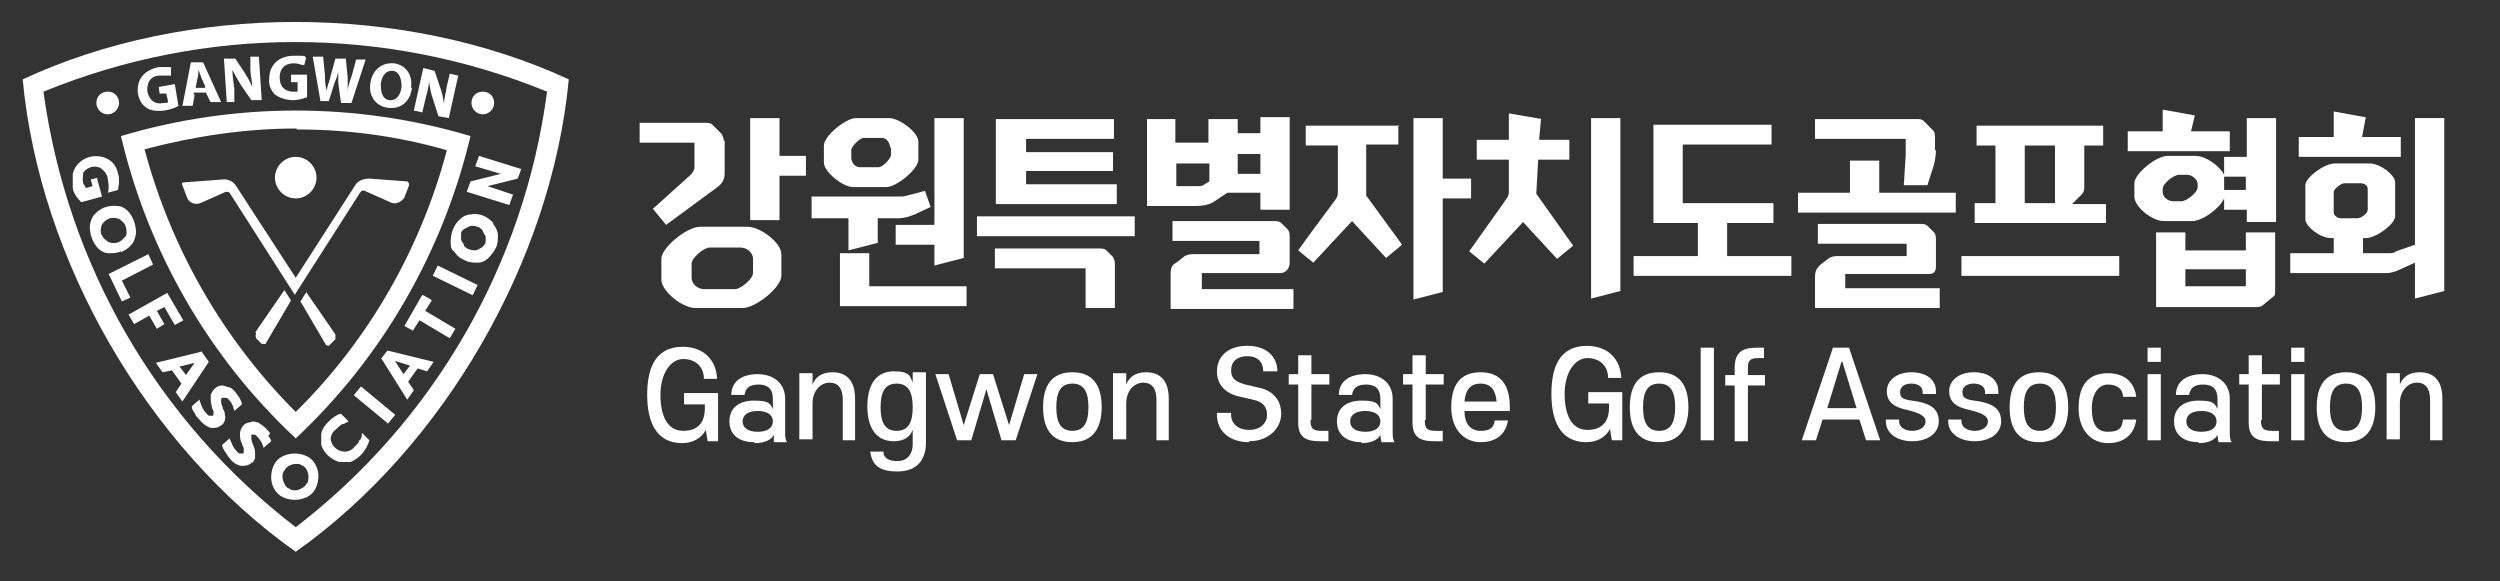 <?xml version="1.0" encoding="UTF-8"?>
<svg id="Isolation_Mode" xmlns="http://www.w3.org/2000/svg" version="1.1" viewBox="0 0 264.6 61.5">
  <rect x="0" y="0" width="264.6" height="61.5" fill="#333333" stroke="none"/>
  <!-- Generator: Adobe Illustrator 29.0.1, SVG Export Plug-In . SVG Version: 2.1.0 Build 192)  -->
  <defs>
    <style>
      .st0 {
        fill: #fff;
      }
    </style>
  </defs>
  <path id="_패스_4" class="st0" d="M2.4,8.4h0c1.8,19.2,13.2,38.9,28.9,50,15.7-11.1,27.1-30.9,28.9-50-17.5-8.1-40.4-8.1-57.8,0M31.3,55.8C16.6,44.5,7.1,28,4.6,9.7h0c17.1-7,36.2-7,53.3,0-2.4,18.3-12,34.9-26.6,46.1"/>
  <path id="_패스_5" class="st0" d="M31.3,46.4c9.2-8.6,15.6-19.8,18.5-32-12.1-3.6-24.9-3.6-37,0h0c2.9,12.3,9.3,23.4,18.5,32M31.4,13.7c5.4,0,10.7.7,15.9,2.2-2.8,10.5-8.3,20.1-16,27.7-7.7-7.7-13.2-17.3-16-27.8,5.3-1.4,10.7-2.2,16.1-2.2"/>
  <path id="_패스_6" class="st0" d="M27.1,35.3c-.1.2,0,.4,0,.5l.6.6c.1,0,.3,0,.4,0h0l2.7-4.6-.7-1.1-3.1,4.5h.1Z"/>
  <path id="_패스_7" class="st0" d="M38.2,20.3c0-.1.3-.2.4-.1l2.7,1.2c.5.3,1.2,0,1.5-.5h0l.5-1.3c0-.1,0-.3-.2-.4h0l-4-.3c-.6,0-1.2.2-1.5.7l-6.3,9.8-6.3-9.7c-.3-.5-.9-.8-1.5-.7l-4,.3c-.2,0-.3.1-.2.3h0l.5,1.3c.2.6.9.8,1.4.6h0l2.7-1.2c.2,0,.3,0,.4.1l6.9,10.8,6.9-10.8h0Z"/>
  <path id="_패스_8" class="st0" d="M32.5,30.8l-.7,1.1,2.7,4.6c0,0,.3.2.4,0h0l.6-.6c0,0,0-.4,0-.5l-3.1-4.5h0Z"/>
  <path id="_패스_9" class="st0" d="M11.4,12.1c.6,0,1.2-.5,1.2-1.2s-.5-1.2-1.2-1.2-1.2.5-1.2,1.2h0c0,.6.5,1.2,1.2,1.2"/>
  <path id="_패스_10" class="st0" d="M51.1,12.1c.6,0,1.2-.5,1.2-1.2s-.5-1.2-1.2-1.2-1.2.5-1.2,1.2h0c0,.6.5,1.2,1.2,1.2"/>
  <path id="_패스_11" class="st0" d="M32.5,48.3c-.8-.4-1.8-.4-2.6,0-.4.2-.7.5-.9.9-.4.8-.4,1.8,0,2.5.2.4.5.7.9.9.8.4,1.8.4,2.6,0,.4-.2.7-.5.9-.9.4-.8.4-1.8,0-2.5-.2-.4-.5-.7-.9-.9M32.4,51.2c0,.2-.3.4-.5.5s-.4.2-.6.2-.5,0-.7-.2c-.2,0-.4-.3-.5-.5s-.2-.5-.2-.7,0-.5.2-.7c.1-.2.3-.4.5-.5s.4-.2.7-.2.5,0,.7.2c.2,0,.4.3.5.5.2.4.2,1,0,1.4"/>
  <path id="_패스_12" class="st0" d="M38,46.6c0,.3-.3.5-.5.7-.2.3-.6.5-1,.5-.8,0-1.4-.6-1.5-1.3,0-.4.2-.8.5-1,.2-.2.4-.4.7-.6.2,0,.5-.2.7-.3l-.8-.8c-.3,0-.5.2-.7.3-.3.2-.5.4-.7.6-.3.3-.6.7-.7,1.2,0,.4,0,.8,0,1.2.3.9,1,1.5,1.9,1.8h1.2c1-.4,1.7-1.3,2-2.3l-.8-.8c0,.3,0,.5-.2.8"/>
  <rect id="_사각형_1" class="st0" x="39" y="40.6" width="1.2" height="4.7" transform="translate(-18.7 46) rotate(-50.4)"/>
  <path id="_패스_13" class="st0" d="M40.4,38l2.7,4.3.7-1-.6-.9,1-1.4,1,.3.7-1-4.9-1.2-.7.9h0ZM43.4,38.7l-.7.9-.9-1.4s1.6.5,1.6.5Z"/>
  <path id="_패스_14" class="st0" d="M45.6,31.7l-.9-.5-1.9,3.3.9.5.7-1.1,3.2,1.9.6-1-3.2-1.9.7-1.1h0Z"/>
  <rect id="_사각형_2" class="st0" x="47.6" y="27.3" width="1.2" height="4.7" transform="translate(.4 60) rotate(-64)"/>
  <path id="_패스_15" class="st0" d="M52.2,23.6c-.6-.7-1.5-1.1-2.4-.9-.4,0-.8.2-1.1.5-.7.6-1,1.5-1,2.4s.2.8.5,1.2c.3.4.6.6,1.1.8.4.2.9.2,1.3.2s.8-.2,1.1-.5.6-.7.8-1.1.2-.9.2-1.3-.2-.8-.5-1.2M51.4,25.6c0,.2-.2.4-.4.6l-.6.3c-.5,0-1-.1-1.3-.5,0-.2-.2-.4-.3-.6v-.7c0-.2.2-.4.4-.5l.6-.3c.2,0,.5,0,.7.1.2,0,.4.2.6.4,0,.2.2.4.3.6v.7"/>
  <path id="_패스_16" class="st0" d="M55.2,17.9l-4.5-1.4-.4,1.1,2.7.8-3.2.8-.4,1.1,4.5,1.4.4-1.1-2.7-.9,3.2-.8.4-1.1h0Z"/>
  <path id="_패스_17" class="st0" d="M21.4,37.2l-4.9,1.2.7,1,1-.2,1,1.4-.6.9.7,1,2.8-4.2-.7-1h0ZM19.7,39.7l-.7-.9,1.6-.4-1,1.4h.1Z"/>
  <path id="_패스_18" class="st0" d="M23.8,44.1c0-.3,0-.6-.2-.8,0-.2-.2-.5-.2-.8s0-.3.1-.4h.4c.2,0,.3.2.4.3.3.3.4.7.5,1.1l.8-.7c0-.2-.1-.4-.2-.6-.1-.2-.3-.4-.4-.6-.2-.2-.4-.5-.7-.6-.2,0-.5-.2-.8-.2-.6,0-1,.5-1.2,1,0,.4,0,.8.1,1.1,0,.3.1.4.2.6v.3s0,.2-.1.2h-.3c-.2,0-.3-.2-.4-.3-.2-.2-.3-.4-.4-.6-.1-.2-.2-.5-.3-.8l-.8.7c0,.2.1.5.3.7.1.3.3.5.5.7.3.4.7.7,1.2.9.4,0,.8,0,1.1-.3.2,0,.3-.3.4-.5,0-.2.1-.4,0-.6"/>
  <path id="_패스_19" class="st0" d="M28.6,45.9c-.1-.2-.3-.4-.5-.6-.2-.2-.5-.4-.8-.6-.2,0-.5-.2-.8,0-.6,0-1,.5-1.1,1.1,0,.4,0,.8.2,1.1,0,.2.2.4.2.6v.3s0,.2-.1.2c0,0-.2,0-.3,0-.2,0-.3-.2-.4-.3-.2-.2-.3-.4-.4-.6-.1-.2-.2-.5-.3-.7l-.8.7c0,.2.2.5.3.7.2.2.3.5.5.7.3.4.7.7,1.2.8.4,0,.8,0,1.1-.3.2,0,.3-.3.4-.5v-.6c0-.3-.1-.5-.2-.8-.1-.2-.2-.5-.2-.7v-.4s.2,0,.3,0c.2,0,.3.2.4.3.3.3.5.7.6,1.1l.8-.7c0-.2-.2-.4-.3-.6"/>
  <path id="_패스_20" class="st0" d="M10.4,18.8l-.8.2.2.7-.7.2c-.1-.2-.2-.3-.3-.5-.1-.4,0-.7,0-1.1.3-.5,1-.8,1.6-.6.2,0,.4.2.6.4.2.2.3.4.4.7,0,.3.1.6.1.9s0,.5-.1.7l1.1-.3c0-.3.1-.5.1-.8s0-.6-.1-.9c-.1-.5-.3-.9-.6-1.2-.3-.3-.7-.5-1.1-.6-.9-.2-1.8,0-2.5.7-.3.3-.5.7-.6,1.1v1.4c0,.6.5,1.2.9,1.6l2.2-.6-.5-1.8v-.2Z"/>
  <path id="_패스_21" class="st0" d="M12.8,26.7c.4-.2.8-.4,1.1-.8.3-.3.4-.7.5-1.2,0-.9-.3-1.8-.9-2.4-.3-.3-.7-.5-1.1-.5-.9-.1-1.8.2-2.4.9-.3.3-.4.7-.5,1.2,0,.9.3,1.8.9,2.4.3.3.7.5,1.1.5s.9,0,1.3-.2M10.7,24.8c0-.2-.1-.4,0-.7,0-.2.1-.4.3-.6s.4-.3.6-.4c.2,0,.5-.1.7,0,.2,0,.4.1.6.3.4.3.5.8.5,1.2s-.1.4-.3.6c-.3.4-.8.6-1.3.5-.2,0-.4-.1-.6-.3-.2-.1-.3-.3-.4-.5"/>
  <path id="_패스_22" class="st0" d="M12.9,29.7l3.3-1.7-.5-1.1-4.2,2.1,1.4,2.9.9-.4s-.9-1.8-.9-1.8Z"/>
  <path id="_패스_23" class="st0" d="M17.4,34.3l-.8-1.4.8-.4,1.1,1.9.9-.5-1.7-2.9-4.1,2.3.6,1,1.6-.9.8,1.4s.8-.5.8-.5Z"/>
  <path id="_패스_29" class="st0" d="M31.3,21c1.2,0,2.2-1,2.2-2.2s-1-2.2-2.2-2.2-2.2,1-2.2,2.2h0c0,1.2,1,2.2,2.2,2.2"/>
  <g>
    <path class="st0" d="M18.9,11.2c-.3.2-.9.4-1.5.5-.8.1-1.5,0-1.9-.3-.5-.3-.8-.9-.9-1.5-.2-1.5.7-2.5,2.2-2.8h1.3v.9c-.3,0-.7,0-1.2,0-.9,0-1.4.7-1.3,1.7.2.9.8,1.4,1.7,1.2.2,0,.4,0,.5-.1l-.2-.9h-.7c0,.1-.1-.7-.1-.7l1.7-.3.4,2.4h0Z"/>
    <path class="st0" d="M20.6,10l-.2,1.2h-1.1c0,.1.9-4.6.9-4.6h1.3c0,0,1.9,4.2,1.9,4.2h-1.1c0,.1-.5-1-.5-1h-1.3v.2ZM21.7,9.1l-.4-.9c-.1-.3-.2-.6-.3-.8h0c0,.3,0,.6-.1.9l-.2,1h1v-.2Z"/>
    <path class="st0" d="M24,10.8l-.3-4.6h1.2l1,1.5c.3.5.6,1,.8,1.5h0c0-.6-.2-1.2-.2-1.9v-1.3h.9l.3,4.6h-1.1l-1.1-1.6c-.3-.5-.6-1-.9-1.6h0c0,.6.1,1.3.2,2v1.4h-.9.1Z"/>
    <path class="st0" d="M32.5,10.3c-.3.1-.9.3-1.5.3s-1.4-.2-1.9-.6c-.4-.4-.7-1-.6-1.7,0-1.5,1.1-2.4,2.6-2.4s1,0,1.3.2l-.2.8c-.3,0-.6-.2-1.1-.2-.9,0-1.5.5-1.5,1.5s.6,1.5,1.4,1.5.4,0,.5,0v-1h-.7v-.8h1.7s0,2.4,0,2.4Z"/>
    <path class="st0" d="M33.9,10.6l-.8-4.6h1.1l.2,2c0,.5,0,1.1.2,1.6h0c0-.5.3-1,.4-1.6l.5-1.8h1.1l.2,2c0,.5,0,1,0,1.5h0c0-.5.2-1,.4-1.6l.5-1.8h1l-1.5,4.6h-1.1l-.3-2.1c0-.5,0-.9,0-1.4h0c0,.5-.2.9-.4,1.4l-.6,1.9h-1.1.2Z"/>
    <path class="st0" d="M43.6,9.3c-.2,1.5-1.2,2.3-2.6,2.1-1.3-.2-2-1.3-1.8-2.6.2-1.4,1.2-2.2,2.5-2.1,1.4.2,2,1.4,1.8,2.6h0ZM40.3,8.9c0,.9.2,1.6.9,1.7.7.1,1.2-.5,1.3-1.4,0-.8-.2-1.6-.9-1.7s-1.2.5-1.3,1.4Z"/>
    <path class="st0" d="M43.8,11.7l1-4.5,1.2.3.6,1.8c.2.5.3,1.1.4,1.7h0c0-.6.2-1.2.3-1.9l.3-1.3.9.2-1,4.5-1.1-.2-.6-1.9c-.2-.5-.3-1.2-.4-1.8h0c0,.6-.2,1.2-.4,2l-.3,1.3s-.9-.2-.9-.2Z"/>
  </g>
  <g>
    <path class="st0" d="M76.7,15v3.1c0,.6,0,1.2-.9,1.8l-5.3,3.9-1.4-1.7,4-3.6c.2-.2.4-.5.4-.8v-2.6h-5.8v-2.1h7c.2,0,.5,0,.7.2l1,1c0,.1.2.3.2.7h.1ZM70,27.4c0-1.2,2.7-3.4,4.1-3.4h5c1.4,0,3.6,1.7,3.6,2.9v2.3c0,1.2-2.7,3.4-4.1,3.4h-5c-1.4,0-3.6-1.8-3.6-3v-2.3h0ZM79.7,27.4c0-.7-.7-1.2-1.3-1.2h-3.3c-.6,0-1.9,1.1-1.9,1.7v1.5c0,.7.7,1.2,1.3,1.2h3.3c.6,0,1.9-1.1,1.9-1.7v-1.5ZM82.5,12.5v4h2.8v2.1h-2.8v4.7h-3.1v-10.8s3.1,0,3.1,0Z"/>
    <path class="st0" d="M85.9,20.8h9.3c.3,0,.5,0,.8-.1l1.9-.5.6,1.7-1.7.8c-.5.2-1.1.4-1.7.4h-2.2v2.6l-3.1.8v-3.4h-3.9v-2.3ZM87.2,15.4c0-1,2.3-2.9,3.4-2.9h3.5c1.1,0,3.1,1.5,3.1,2.5v1.9c0,1-2.3,2.9-3.4,2.9h-3.5c-1.1,0-3.1-1.6-3.1-2.6,0,0,0-1.8,0-1.8ZM92,26.8v3.5h10.3v2.1h-13.4v-5.6s3.1,0,3.1,0ZM94.2,15.6c0-.5-.4-1-.8-1h-2c-.4,0-1.3.9-1.3,1.3v.8c0,.5.4,1,.9,1h2c.4,0,1.3-.9,1.3-1.3v-.8h0ZM98.9,12.5h3.1v14.8l-3.1.8v-2.2h-4.1v-2.1h4.1s0-11.3,0-11.3Z"/>
    <path class="st0" d="M120.1,22.9v2.1h-16.7v-2.1h16.7ZM118,32.6h-3.1v-4.2h-9.6v-2.1h11.1c.2,0,.5,0,.7.2l.7.7c0,.1.2.3.2.7v4.6h0ZM108.6,14.7v1.4h9.2v2h-9.2v1.4h9.6v2.1h-12.8v-9h12.5v2.1h-9.4.1Z"/>
    <path class="st0" d="M131,12.6v1.5h2.4v-1.7h3.1v9.8h-3.1v-1.8h-3.5l-1.5,1c-.5.3-1.2.4-1.8.4h-5.2v-9.2h3v2.5h3.5v-2.5h3.1ZM133.3,26.9v-1.4h-9.2v-2.1h10.8c.2,0,.5,0,.7.2l.7.7c.1.1.2.3.2.7v2.8c0,.6-.4,1.1-1,1.1h-8.3v1.7h9.7v2.1h-13v-3.7c0-.4,0-.9.6-1.2l.9-.7c.2-.1.5-.2.8-.2h7.2,0ZM128,17.3h-3.5v2.4h2.3c.2,0,.5,0,.7-.2l.5-.3v-2h0ZM133.4,18.4v-2.1h-2.4v2.1h2.4Z"/>
    <path class="st0" d="M148,13.2v2.1h-3.4v5.4l3.8,5.2-1.7,1.4-3.6-3.9-4.1,4.4-1.6-1.3c1.2-1.7,3.3-4.5,3.9-5.3.3-.4.3-.6.3-1v-4.8h-3.4v-2.1h9.9,0ZM149.6,12.5h3.1v6.4h3v2.1h-3v9.9l-3.1.8V12.5Z"/>
    <path class="st0" d="M163.1,12.6l-.2,2.2h3.2v2.1h-3.3l-.2,3.6,3.9,5.5-1.7,1.4-3.6-3.9-4.1,4.4-1.6-1.3c1.4-2,3.3-4.6,3.9-5.5.3-.4.3-.6.3-1v-3.2h-3.4v-2.1h3.4v-2.8l3.5.6h0ZM168.4,12.5h3.1v18.3l-3.1.8V12.5Z"/>
    <path class="st0" d="M178.1,21.5h9.6v2.1h-4.9v3.5h6.8v2.1h-16.7v-2.1h6.8v-3.5h-4.7v-10.4h12.5v2.1h-9.4v6.1h0Z"/>
    <path class="st0" d="M198.9,17v3.4h8.1v2.1h-16.7v-2.1h5.5v-3.4h3.1,0ZM195.2,30.5h10.1v2.1h-13.2v-3.2c0-.4,0-.9.6-1.4l.9-.7c.2-.1.5-.2.8-.2h7.4v-1.3h-9.4v-2.1h10.9c.2,0,.5,0,.7.2l.7.7c.1.1.2.3.2.7v2.9c0,.5-.2.8-.7.8h-8.9v1.5ZM204.9,15.9c0,.5-.1,1.1-.2,1.5l-.7,2.2h-2.5l.2-3.2v-1.7h-9.6v-2.1h10.8c.2,0,.5,0,.7.2l1,1c.1.1.2.3.2.7v1.4h.1Z"/>
    <path class="st0" d="M224.3,27.1v2.1h-16.7v-2.1h16.7ZM222.9,21.5v2.1h-13.9v-2.1h2.2v-6.1h-2v-2.1h13.4v2.1h-2v4.5c0,.2-.1.5-.2.6l-1.1,1.1h3.6ZM214.3,21.5h3.2v-6.1h-3.2v6.1Z"/>
    <path class="st0" d="M232.3,12.2l-.4,1.7h4.1v2.1h-10.8v-2.1h3.7v-2.3l3.3.6h0ZM225.9,19.4c0-1,2.3-2.9,3.5-2.9h3c1,0,2.5,1,3,2v-1.9h2.4v-4.1h3.1v11h-3.1v-1.3h-2.4v-1.2c-.5,1.1-2.3,2.4-3.4,2.4h-3c-1.2,0-3.1-1.5-3.1-2.6v-1.5h0ZM237.7,24.6h3.1v6.1c0,.4,0,.6-.2.7l-1.1.9c-.2.2-.5.2-.7.2h-10.6v-7.9h3.1v1.9h6.4v-1.9ZM232.6,19.5c0-.5-.6-1-1.1-1h-.9c-.5,0-1.7.9-1.7,1.5v.3c0,.6.6,1,1.1,1h.9c.5,0,1.7-.9,1.7-1.5v-.3ZM231.3,30.3h6.4v-1.8h-6.4v1.8ZM237.7,20.1v-1.4h-2.3v1.4h2.3Z"/>
    <path class="st0" d="M244,19.6c0-.8,2-2.3,3.1-2.3h3.7c1.1,0,2.7,1.2,2.7,2v3.6c0,.8-2,2.3-3.1,2.3h-.3v1.6h2.6c.4,0,.7,0,.9-.2l2-.7v-13.4h3.1v18.3l-3.1.8v-3.8l-2,.9c-.3.1-.6.2-1,.2h-10.2v-2.1h4.6v-1.6h-.3c-1.1,0-2.7-1.2-2.7-2v-3.5h0ZM250.4,12.4l-.4,2.1h4.1v2.1h-10.8v-2.1h3.7v-2.7l3.3.6h0ZM250.6,20c0-.4-.4-.6-.7-.6h-1.8c-.3,0-1.1.6-1.1.9v2.2c0,.3.4.6.7.6h1.8c.4,0,1.1-.5,1.1-.9v-2.2Z"/>
  </g>
  <g>
    <path class="st0" d="M72.2,36.7c2.3,0,3.6,1.4,3.7,3.4h-1.4c0-1.3-.9-2.1-2.2-2.1s-2.4,1.5-2.4,3.8.8,3.8,2.4,3.8,2.3-.9,2.3-2.4v-.4h-2.2v-1.2h3.6v5.1h-1.1l-.2-1.2c-.4.8-1.3,1.4-2.5,1.4-2.9,0-3.7-2.5-3.7-5.1s.7-5.1,3.8-5.1h-.1Z"/>
    <path class="st0" d="M79.8,46.8c-1.6,0-2.6-.8-2.6-2.2s1-2.2,2.6-2.2,1.7.3,2,.9v-1.1c0-1-.5-1.5-1.5-1.5s-1.4.4-1.5,1.1h-1.4c0-1.4,1.1-2.2,2.8-2.2s2.9,1,2.9,2.6v3.6c0,.3,0,.7.2,1h-1.4c0-.2,0-.4,0-.8-.2.5-.9.9-2,.9h0ZM81.8,44.6c0-.7-.6-1.1-1.6-1.1s-1.6.4-1.6,1.1.6,1.1,1.6,1.1,1.6-.4,1.6-1.1Z"/>
    <path class="st0" d="M90.6,46.6h-1.4v-4.3c0-1.2-.5-1.8-1.4-1.8s-1.8.8-1.8,2.2v3.8h-1.4v-7h1.4v1.2c.3-.8,1-1.3,2.1-1.3,1.6,0,2.4,1,2.4,2.8v4.4h.1Z"/>
    <path class="st0" d="M98,39.6v7.3c0,1.7-.9,3-3,3s-2.7-.8-2.9-2.1h1.4c0,.7.6,1,1.5,1s1.6-.6,1.6-1.8v-1.5c-.3.8-1,1.2-2,1.2-1.7,0-2.8-1.2-2.8-3.7s1.1-3.7,2.8-3.7,1.7.5,2,1.2v-1.1h1.4v.2ZM94.9,40.6c-1.3,0-1.7,1-1.7,2.5s.4,2.5,1.7,2.5,1.7-1,1.7-2.5-.4-2.5-1.7-2.5Z"/>
    <path class="st0" d="M105.1,39.6l1.7,5.4,1.6-5.4h1.4l-2.3,7h-1.5l-1.6-5.4-1.6,5.4h-1.5l-2.3-7h1.4l1.6,5.4,1.7-5.4h1.4Z"/>
    <path class="st0" d="M116.6,43.1c0,2.3-1,3.7-3.1,3.7s-3.1-1.3-3.1-3.7,1-3.7,3.1-3.7,3.1,1.3,3.1,3.7ZM115.2,43.1c0-1.5-.4-2.5-1.7-2.5s-1.7,1-1.7,2.5.4,2.5,1.7,2.5,1.7-1,1.7-2.5Z"/>
    <path class="st0" d="M123.8,46.6h-1.4v-4.3c0-1.2-.5-1.8-1.4-1.8s-1.8.8-1.8,2.2v3.8h-1.4v-7h1.4v1.2c.3-.8,1-1.3,2.1-1.3,1.6,0,2.4,1,2.4,2.8v4.4h.1Z"/>
    <path class="st0" d="M132.2,46.8c-2.1,0-3.4-1.2-3.4-2.9v-.2h1.5v.2c0,.9.7,1.6,1.9,1.6s1.9-.7,1.9-1.6-.5-1.4-1.5-1.6l-1.3-.3c-1.5-.3-2.5-1.2-2.5-2.7s1.1-2.7,3.2-2.7,3.2,1.2,3.2,2.7h0c0,0-1.5,0-1.5,0h0c0-1-.6-1.6-1.7-1.6s-1.7.6-1.7,1.5.5,1.2,1.5,1.5l1.3.3c1.6.3,2.5,1.3,2.5,2.8s-1.3,2.9-3.4,2.9Z"/>
    <path class="st0" d="M138.7,44.5c0,.9.3,1.1,1.2,1.1h.7v1.1h-.9c-1.6,0-2.3-.5-2.3-2v-4h-1v-1.1h1v-2h1.4v2h1.9v1.1h-1.9v3.7h0Z"/>
    <path class="st0" d="M144.1,46.8c-1.6,0-2.6-.8-2.6-2.2s1-2.2,2.6-2.2,1.7.3,2,.9v-1.1c0-1-.5-1.5-1.5-1.5s-1.4.4-1.5,1.1h-1.4c0-1.4,1.1-2.2,2.8-2.2s2.9,1,2.9,2.6v3.6c0,.3,0,.7.2,1h-1.4c0-.2-.1-.4-.1-.8-.2.5-.9.9-2,.9h0ZM146.1,44.6c0-.7-.6-1.1-1.6-1.1s-1.6.4-1.6,1.1.6,1.1,1.6,1.1,1.6-.4,1.6-1.1Z"/>
    <path class="st0" d="M150.8,44.5c0,.9.3,1.1,1.2,1.1h.7v1.1h-.9c-1.6,0-2.3-.5-2.3-2v-4h-1v-1.1h1v-2h1.4v2h1.9v1.1h-1.9v3.7h0Z"/>
    <path class="st0" d="M155,43.5c0,1.3.6,2.1,1.7,2.1s1.4-.4,1.5-1.1h1.4c-.2,1.4-1.2,2.3-2.9,2.3s-3.1-1.3-3.1-3.7,1-3.7,3.1-3.7,3.1,1.3,3.1,3.7,0,.3,0,.4h-4.8ZM155,42.5h3.4c-.1-1.2-.6-1.9-1.7-1.9s-1.6.7-1.7,1.9Z"/>
    <path class="st0" d="M178.7,43.1c0,2.3-1,3.7-3.1,3.7s-3.1-1.3-3.1-3.7,1-3.7,3.1-3.7,3.1,1.3,3.1,3.7ZM177.3,43.1c0-1.5-.4-2.5-1.7-2.5s-1.7,1-1.7,2.5.4,2.5,1.7,2.5,1.7-1,1.7-2.5Z"/>
    <path class="st0" d="M180,46.6v-9.8h1.4v9.8h-1.4Z"/>
    <path class="st0" d="M186.1,37.9c-.9,0-1.1.3-1.1,1v.8h1.8v1.1h-1.8v5.9h-1.4v-5.9h-1v-1.1h1v-.8c0-1.5.7-2.1,2.3-2.1s.6,0,.8,0v1.1h-.7,0Z"/>
    <path class="st0" d="M197.5,46.6l-.7-2.2h-3.9l-.7,2.2h-1.5l3.3-9.8h1.7l3.3,9.8h-1.5ZM194.9,38.3l-1.5,4.9h3.1l-1.5-4.9h-.1Z"/>
    <path class="st0" d="M204.9,41.5v.2h-1.4v-.2c0-.5-.4-.9-1.2-.9s-1.2.4-1.2.9c0,.8.6.8,1.9,1,1.5.3,2.2.9,2.2,2.1s-1.1,2.1-2.8,2.1-2.8-.9-2.8-2.1v-.2h1.4v.2c0,.6.6,1,1.4,1s1.4-.4,1.4-1-.7-.9-1.9-1.2c-1.5-.3-2.2-.9-2.2-2s1-2,2.6-2,2.6.8,2.6,2h0Z"/>
    <path class="st0" d="M211.5,41.5v.2h-1.4v-.2c0-.5-.4-.9-1.2-.9s-1.2.4-1.2.9c0,.8.6.8,1.9,1,1.5.3,2.2.9,2.2,2.1s-1.1,2.1-2.8,2.1-2.8-.9-2.8-2.1v-.2h1.4v.2c0,.6.6,1,1.4,1s1.4-.4,1.4-1-.7-.9-1.9-1.2c-1.5-.3-2.2-.9-2.2-2s1-2,2.6-2,2.6.8,2.6,2h0Z"/>
    <path class="st0" d="M218.9,43.1c0,2.3-1,3.7-3.1,3.7s-3.1-1.3-3.1-3.7,1-3.7,3.1-3.7,3.1,1.3,3.1,3.7ZM217.6,43.1c0-1.5-.4-2.5-1.7-2.5s-1.7,1-1.7,2.5.4,2.5,1.7,2.5,1.7-1,1.7-2.5Z"/>
    <path class="st0" d="M223.1,39.5c1.7,0,2.8.9,3,2.5h-1.4c0-.8-.6-1.3-1.6-1.3s-1.7,1-1.7,2.5.4,2.5,1.7,2.5,1.5-.5,1.6-1.3h1.4c-.2,1.6-1.3,2.5-3,2.5s-3.1-1.3-3.1-3.7,1-3.7,3.1-3.7Z"/>
    <path class="st0" d="M227.3,38.3v-1.5h1.4v1.5h-1.4ZM227.3,46.6v-7h1.4v7h-1.4Z"/>
    <path class="st0" d="M232.7,46.8c-1.6,0-2.6-.8-2.6-2.2s1-2.2,2.6-2.2,1.7.3,2,.9v-1.1c0-1-.5-1.5-1.5-1.5s-1.4.4-1.5,1.1h-1.4c0-1.4,1.1-2.2,2.8-2.2s2.9,1,2.9,2.6v3.6c0,.3,0,.7.2,1h-1.4c0-.2-.1-.4-.1-.8-.2.5-.9.9-2,.9h0ZM234.6,44.6c0-.7-.6-1.1-1.6-1.1s-1.6.4-1.6,1.1.6,1.1,1.6,1.1,1.6-.4,1.6-1.1Z"/>
    <path class="st0" d="M239.3,44.5c0,.9.3,1.1,1.2,1.1h.7v1.1h-.9c-1.6,0-2.3-.5-2.3-2v-4h-1v-1.1h1v-2h1.4v2h1.9v1.1h-1.9v3.7h0Z"/>
    <path class="st0" d="M242.5,38.3v-1.5h1.4v1.5h-1.4ZM242.5,46.6v-7h1.4v7h-1.4Z"/>
    <path class="st0" d="M251.4,43.1c0,2.3-1,3.7-3.1,3.7s-3.1-1.3-3.1-3.7,1-3.7,3.1-3.7,3.1,1.3,3.1,3.7ZM250,43.1c0-1.5-.4-2.5-1.7-2.5s-1.7,1-1.7,2.5.4,2.5,1.7,2.5,1.7-1,1.7-2.5Z"/>
    <path class="st0" d="M258.6,46.6h-1.4v-4.3c0-1.2-.5-1.8-1.4-1.8s-1.8.8-1.8,2.2v3.8h-1.4v-7h1.4v1.2c.3-.8,1-1.3,2.1-1.3,1.6,0,2.4,1,2.4,2.8v4.4h0Z"/>
    <path class="st0" d="M167.9,36.6c2.3,0,3.6,1.4,3.7,3.4h-1.4c0-1.3-.9-2.1-2.2-2.1s-2.4,1.5-2.4,3.8.8,3.8,2.4,3.8,2.3-.9,2.3-2.4v-.4h-2.2v-1.2h3.6v5.1h-1.1l-.2-1.2c-.4.8-1.3,1.4-2.5,1.4-2.9,0-3.7-2.5-3.7-5.1s.7-5.1,3.8-5.1h-.1Z"/>
  </g>
</svg>